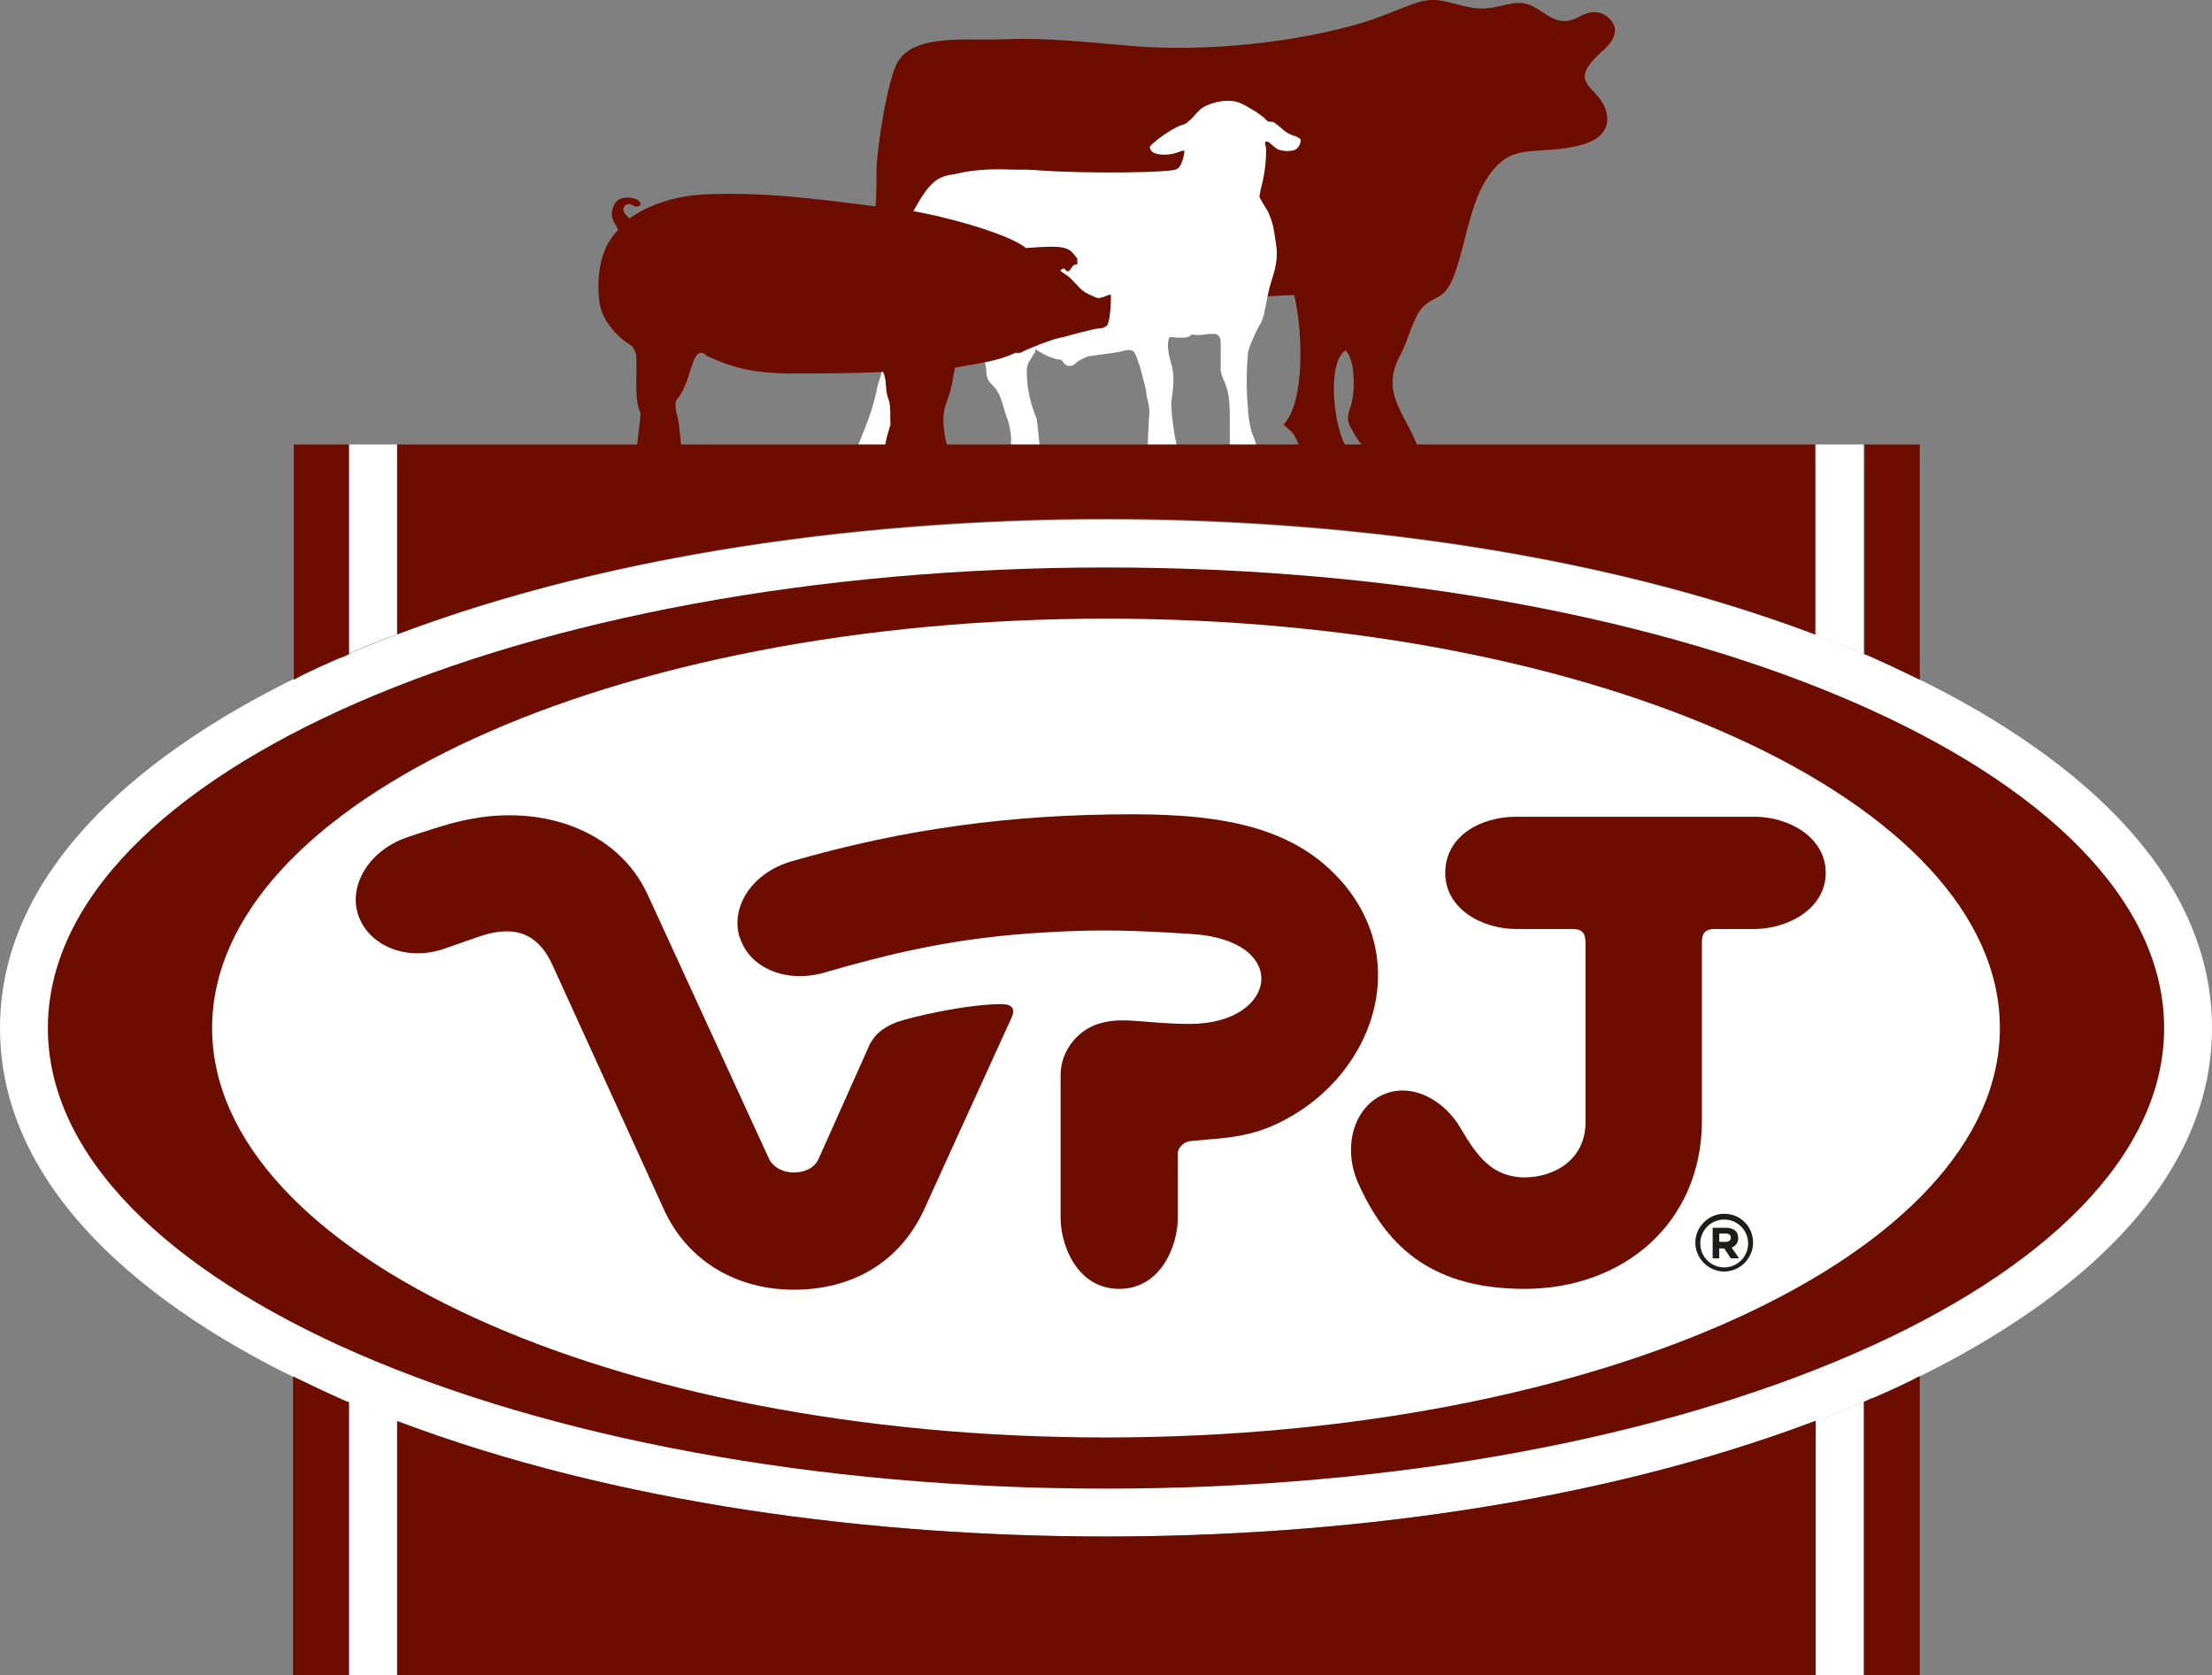 <svg xmlns="http://www.w3.org/2000/svg" id="Camada_1" viewBox="0 0 268 202.95"><rect x="0" y="0" width="268" height="202.95" fill="#808080" stroke="none"/><defs><style> .cls-1 { fill: #1d1d1b; } .cls-1, .cls-2, .cls-3 { fill-rule: evenodd; } .cls-2 { fill: #fff; } .cls-3 { fill: #6d0d00; } </style></defs><path class="cls-3" d="M163.2,54.35h2.3c-.5-.3-1.3-1.5-1.6-2.1-.8-1.3-.7-1.7-.2-3.2.5-1.7.5-5.6-.7-6.6-2.4,1.7-1.3,10,.3,12M107.9,31.35c1.7,2.3,1.3,1.5.6,5.4-.9,4.7-2.8,13.7.9,17.6l.2.2.2.3h10.1c0-.1-4.9-.2-4.9-.2-2-3.7-1.9-8-.4-12,.2-.6.5-1.1.8-1.7.3-.6.6-1,1.1-1.4.2.8.4,1.5.8,2.1h0c1.5-2.2,4.7-8.3,7.9-6.3.8.5,1.4.8,2,1.1.2-.7.4-1.5.5-2.3,2.2.4,6.1,1.9,8.2,2.8,1.6.7,2.1,1.3,3.4,2.2.4.3,1,.7,1.7,1,3.3,1.2,1.5-1.9,1.8-2.4,1.4-1.2,11.6-2,14-2,1,4.1,1.4,12.9-1.3,15.7l.7.6c.7.5,1.2,1.9,1.5,2.7h-24.9,41.2c-.7,0-1.4-.1-2.1-.2-1.3-4.2-4.9-6.8-2.2-11.6.8-1.5,1.5-4.3,2.4-5.4,1.6-2,2.7-.8,4-4,1.5-3.9,1.8-8.2,3.9-11.7,3.1-5,5.9-2.8,11.6-4.3,2-.5,3.8-1.9,2.9-4.4-1.1-2.9-4.9-3-.2-7.1,2.9-2.6.4-4.3-.5-4.5-1.5-.3-2.1.4-3.2.8-2.3.9-3.8-1.4-5.7-1.9-2.1-.5-3.8,1.1-7,.4-2.5-.5-3.9-1.4-6.6-.4-2,.7-3.7,1.5-5.9,2.2-8.2,2.5-19.3,3.7-28.5,2.9-4.6-.4-10.1-1-14.9-.8-4.9.2-11.1-.7-13.2,2.7-1.2,1.9-2.5,10-2.6,13,0,2.1,0,5.4-.5,7.4-.6,2.6-2.6,2.7-3.9,4.2-1.1,1.3-1.7,3.5-2.8,5-.5.7-1.6,1.2-1.2,2.5.8,2.3,7.9-1.9,9.3-4.9.2-.5.4-1,.5-1.6.2-.9,0-1.2.5-1.7h-.2Z"></path><path class="cls-2" d="M122.5,54.95v-2c0-.4-.3-2-.5-2.3-.4-1.1-.6-2.4-1.2-3.3-.5-.9-1.3-.9-1.3-2.5,0-1-1.8-6.4-2.9-6.7-.3-.1-.9.3-1.1.5-.6.5-1.2,1-1.6,1.5-.2.3-.4.6-.5,1-.3.7-.7,1.4-1,2-.8,1.3-1.5,2.5-2.2,3.9-.2.4-.4.7-.5,1-.1.4-.2.8-.3,1.2-.2.7-.4,2.7-.6,3.5-.1.5-.2-.3,0,.2,0,.2.2,2,.2,2.2,4.4-.7,9,0,13.7-.3M139,55.45c0-.6.2-4.6.2-4.7.2-1.4-.2-2.3-.3-2.9,0-.8-.4-1.8-.6-2.7-.1-.4-.2-.9-.4-1.3-.1-.4-.3-.9-.5-1.2-.4-.5-1.3-.1-1.9,0-1.1.2-2.3.3-3.5.5-.3,0-1.4.6-1.5.7-.5.6-1.3.7-1.7,0-.2-.4-.4-.2-1-.4-.7-.2-1.3-.5-1.8-.8-.1,0-.4-.3-.5-.3s-.1.1-.1.3c0,.1-.1.2-.2.3-.3.6-.8,1.1-.8,1.9,0,2.5.5,4.1,1.2,5.9.1.4.4,4,.5,4.4h4.6c2.8,0,5.5,0,8.2.2l.1.1ZM149,55.75v-4.6c0-1.8,0-3.4-.6-4.8-.2-.4-.4-.9-.5-1.4v-3.4c0-.6-.2-1-.7-1.1-.4,0-1,0-1.4.1-.4,0-.8.1-1.1,0h-.3c-.1,0-.2.1-.3.2-.3.2-1.4.2-2,.1h-.4c-.1.1-.2.6-.2.8,0,1,.2,1.7.4,2.4.5,1.7.2,3.2,0,4.8,0,1.4.5,5.1,1,6.2,2.1.2,4.1.4,6.1.6v.1ZM103.4,55.45c.6-1.9,2.1-4.7,2.8-8.1.1-.6.3-1.2.5-1.8.2-.7.2-1.3.3-1.9,0-.6.5-1.1.7-1.6.1-.3.3-.5.3-.8v-1.1c-.1-2.1-.3-4.3-.2-6.3,0-1.4.4-2.6.8-3.7.4-1.1.9-2.2,1.4-3.3,2.8-5.5,3.7-5.4,5.9-5.8,2-.5,4.3-.6,6.7-.5,1.2,0,2.4,0,3.5.1,5.2.4,16.4.3,16.5-.2.6-.2.9-1.8.9-2.2-.4,0-.7.2-1.1.3-.6.2-1.8.3-2.5,0-.3-.1-.5-.3-.6-.7,0-.1.2-.3.3-.4.9-.8,1.9-1.5,2.9-2,.3-.2.7-.3,1-.4s.5-.4.8-.6c.5-.5.8-1,1.4-1.4,1.1-.7,3.3-1.2,4.7-.5.7.3,1.2.7,1.8,1,.2.2.6.4.8.6.3.2.5.6.8.6.2,0,.6,0,.7.2.5.3.8.7,1.4,1.1.2.1.5.3.9.4.3.1.7.3.8.5,0,.2-.1.6-.2.7-.1.2-.3.4-.5.5-.5.2-1.3.2-1.9,0-.4-.1-.6-.4-.9-.6-.1-.1-.5-.5-.7-.4-.3.1,0,.6,0,.8v.3c0,1.8-.3,3.4-.7,4.9,0,.2-.1.4-.1.6s.1.3.2.5c.3.6.8,1.2,1,1.8.3.7.5,1.4.6,2.2.1.8.3,1.6.3,2.5,0,1.8-.7,3.1-1,4.6-.2.8-.3,1.6-.5,2.4,0,.4-.2.7-.3,1.1-.5.9-1,1.9-1.4,2.9-.1.4-.3.7-.3,1.1-.2,2.1-.2,4.6,0,6.6,0,.9.3,2.8.7,3.5.3.6.6,3,1,3.6.9.1,1.7.2,2.5.3v1.1h-54.8v-1.6c.5-.1,2.6-.2,2.6-.8l.2-.1Z"></path><path class="cls-3" d="M123.6,42.75c1.6-.8,3.8-1.6,4.7-1.8,1.1-.2.9-.3,4.4-1.1.5-.1,1,0,1.4-.4s.5-2.7.5-3.6c0-.5-1.1.5-1.8.2-1.1-.5-1.5-.6-2.2-1.4-1-1-.7-.9-2.1-1.8,0-.1,0-.2.3-.3.4-.1.3.7.9.1,0,0,.3-.6.6-.6.4,0,.2-.3.2-.6,0,0,.2.1.1,0-1.1-1.5-1.2-1.8-6.3-1.4-2.3-1.9-11-4.1-13.9-4.5-8.4-1-16.5-2.4-25.1-2-5.8.3-9,2.9-9,2.9,0,0-1.2-.8-.6-1.5.3-.3.7-.3,1.1,0,.6.3,1.3-.3.3-.8-.4-.2-2.1-.6-2.7.7-.8,1.6.4,2.5.5,3-2.3,2.3-2.6,5.8-2.3,8.5.2,2.3,2,4.4,4,5.6.3.5.6.7.5,2.4.1.8-.3,4,.5,5.7,0,.9-.3,2.6-.4,3.9,0,.5-.2,2.3,0,2.4l.9-.7v.3c.7-.2,2.3.4,3,.2.7.8,2.6-.5,2.6-.5-.3-.2-.7-.4-1-.6-.3-1.4-.3-3.2-.6-4.5,0,0-.4-1.2-.2-2,1.9-2.2,1.8-5.9,3.1-5.8.4,0,.6.4.7.4,3.5,1.6,5.9,2,9.6,2.1,3.6,0,8.1,0,11.7-.2.5,1.2.2,2,.6,3.2.4.8.2,2.4.3,3.2,0,0-.9,2.6-.7,3.6,0,0,1.3.6,1.7.5.2,0,1.3.6,1.4.7.3.1.7,0,.8,0,.8,0,1.1-.6.2-1.3-.4-.9-.5-1.6-.5-2.7v-1.1c.4-1,.8-2,1-3.2-.3,2.2,0,2.6,0,3.2,0,1.6-.3,1.2-.1,2.6,0,.4-.2,1.6.2,2.4.4.5,1.6-.8,2.3-.3,1.3.7,1.2.2.9-.9.1.1-.3-1-.4-1.1-.3-1.2-.4-2.2-.4-3.1,0-1.6.7-2.4,1.1-4.5,0-.3.3-1.7.3-1.7,2.5-.5,5-.7,7.3-1.8"></path><path class="cls-2" d="M134,62.95c30.5,0,64.8,4.6,93,16.8,18,7.8,41,22.6,41,44.8s-23.1,37-41,44.8c-28.1,12.2-62.5,16.8-93,16.8s-64.8-4.6-93-16.8C23,161.55,0,146.75,0,124.55s23.1-37,41-44.8c28.1-12.2,62.5-16.8,93-16.8"></path><path class="cls-3" d="M220,172.15v30.8H48.1v-30.8c26.7,10.1,57.9,14,85.9,14s59.2-3.9,85.9-14M48.1,53.85h171.8v23c-26.7-10.1-57.9-14-85.9-14s-59.2,3.9-85.9,14c0,0,0-23,0-23Z"></path><path class="cls-3" d="M42.3,169.85v33.1h-6.8v-36.2c1.9.9,3.7,1.8,5.5,2.6.4.2.8.4,1.2.5M35.5,53.85h6.8v25.4c-.4.2-.8.4-1.2.5-1.8.8-3.7,1.6-5.5,2.6v-28.5h-.1Z"></path><path class="cls-3" d="M232.6,166.75v36.2h-6.8v-33.1c.4-.2.8-.4,1.2-.5,1.8-.8,3.7-1.6,5.5-2.6M225.8,53.85h6.8v28.5c-1.9-.9-3.7-1.8-5.5-2.6-.4-.2-.8-.4-1.2-.5v-25.4h-.1Z"></path><path class="cls-2" d="M48.1,172.15v30.8h-5.8v-33.1c1.9.8,3.9,1.6,5.8,2.3M42.3,53.85h5.8v23c-2,.7-3.9,1.5-5.8,2.3v-25.4.1Z"></path><path class="cls-2" d="M225.8,169.85v33.1h-5.8v-30.8c2-.7,3.9-1.5,5.8-2.3M220,53.85h5.8v25.4c-1.9-.8-3.9-1.6-5.8-2.3v-23.1Z"></path><path class="cls-1" d="M208.3,150.55v-1.1h.8c.4,0,.6.2.6.5h0c0,.3-.2.5-.6.5h-.8v.1ZM207.5,152.45h.8v-1.2h.6l.8,1.2h1l-.9-1.3c.5-.2.8-.6.8-1.1h0c0-.4-.1-.7-.3-.9-.2-.2-.6-.4-1.1-.4h-1.7v3.7h0ZM208.9,147.75c1.6,0,2.9,1.3,2.9,2.9s-1.3,2.9-2.9,2.9-2.9-1.3-2.9-2.9,1.3-2.9,2.9-2.9ZM208.9,147.05c2,0,3.5,1.6,3.5,3.5s-1.6,3.5-3.5,3.5-3.5-1.6-3.5-3.5,1.6-3.5,3.5-3.5Z"></path><path class="cls-3" d="M134,74.95c59.8,0,108.3,22.2,108.3,49.6s-48.5,49.6-108.3,49.6-108.3-22.2-108.3-49.6,48.5-49.6,108.3-49.6M134,68.75c70.8,0,128.2,25,128.2,55.8s-57.4,55.8-128.2,55.8S5.8,155.35,5.8,124.55s57.4-55.8,128.2-55.8h0Z"></path><path class="cls-3" d="M105.5,126.25l-6.3,14.1c-.5,1.2-1.8,1.7-3,1.7s-2.4-.5-3-1.6l-14.7-32c-3.6-7.9-12.9-11.1-22.1-9.1-2.1.4-5.9,1.7-7.1,2.1-4.6,1.6-7.1,5.8-5.9,9.4s5.7,5.7,10.4,4.1l4-1.4c4.2-1.5,7.3-.8,9.2,3.5l13.4,29.4c2.9,6.4,8.9,9.8,15.8,9.8s12.8-3.2,15.8-9.8l10.3-22.6c.5-1,1.1-2.3-1.3-2.2-4.2.1-10.4,1.5-12.4,2.2-1,.4-2.4,1.1-3.1,2.5"></path><path class="cls-3" d="M89.6,113.45c1.1,3.8,5.6,5.7,10.2,4.4,8-2.3,15.9-4.3,27.1-4.9,6.4-.4,11.2-.2,17.4.2,12.1.7,10.6,10.8,0,10.9-5.6,0-8-.9-10.9-.1-2.5.6-4.9,3.1-4.9,6.3v17.3c0,3.3,2,8.6,7.1,8.6s7.1-5.3,7.1-8.6v-7.8c0-.7.7-1.4,1.5-1.5,3.8-.4,7.3-.3,11.5-2.6,10.6-5.6,15.4-19,6.9-28.8-5.6-6.4-13.8-8.2-25.4-8.2-14.8,0-27.8,1.8-41.3,5.7-4.8,1.4-7.4,5.5-6.3,9.2"></path><path class="cls-3" d="M206.2,113.95v21.8c0,12.4-9.5,20.4-21.5,20.4s-17-5.9-20.1-12.7c-2-4.4-.6-9.2,2.9-10.8s7.5.6,9.5,4.1c2,3.4,3.8,5.8,7.6,5.9,3.8,0,7.5-2.2,7.5-6.7v-21.7c0-1.3-.5-1.7-1.6-1.7h-6.8c-4.1,0-8.6-2.4-8.6-6.8s4.2-6.8,8.6-6.8h28.9c4,0,8.6,2.4,8.6,6.8s-4.7,6.8-8.6,6.8h-4.8c-1,0-1.6.3-1.6,1.6"></path></svg>